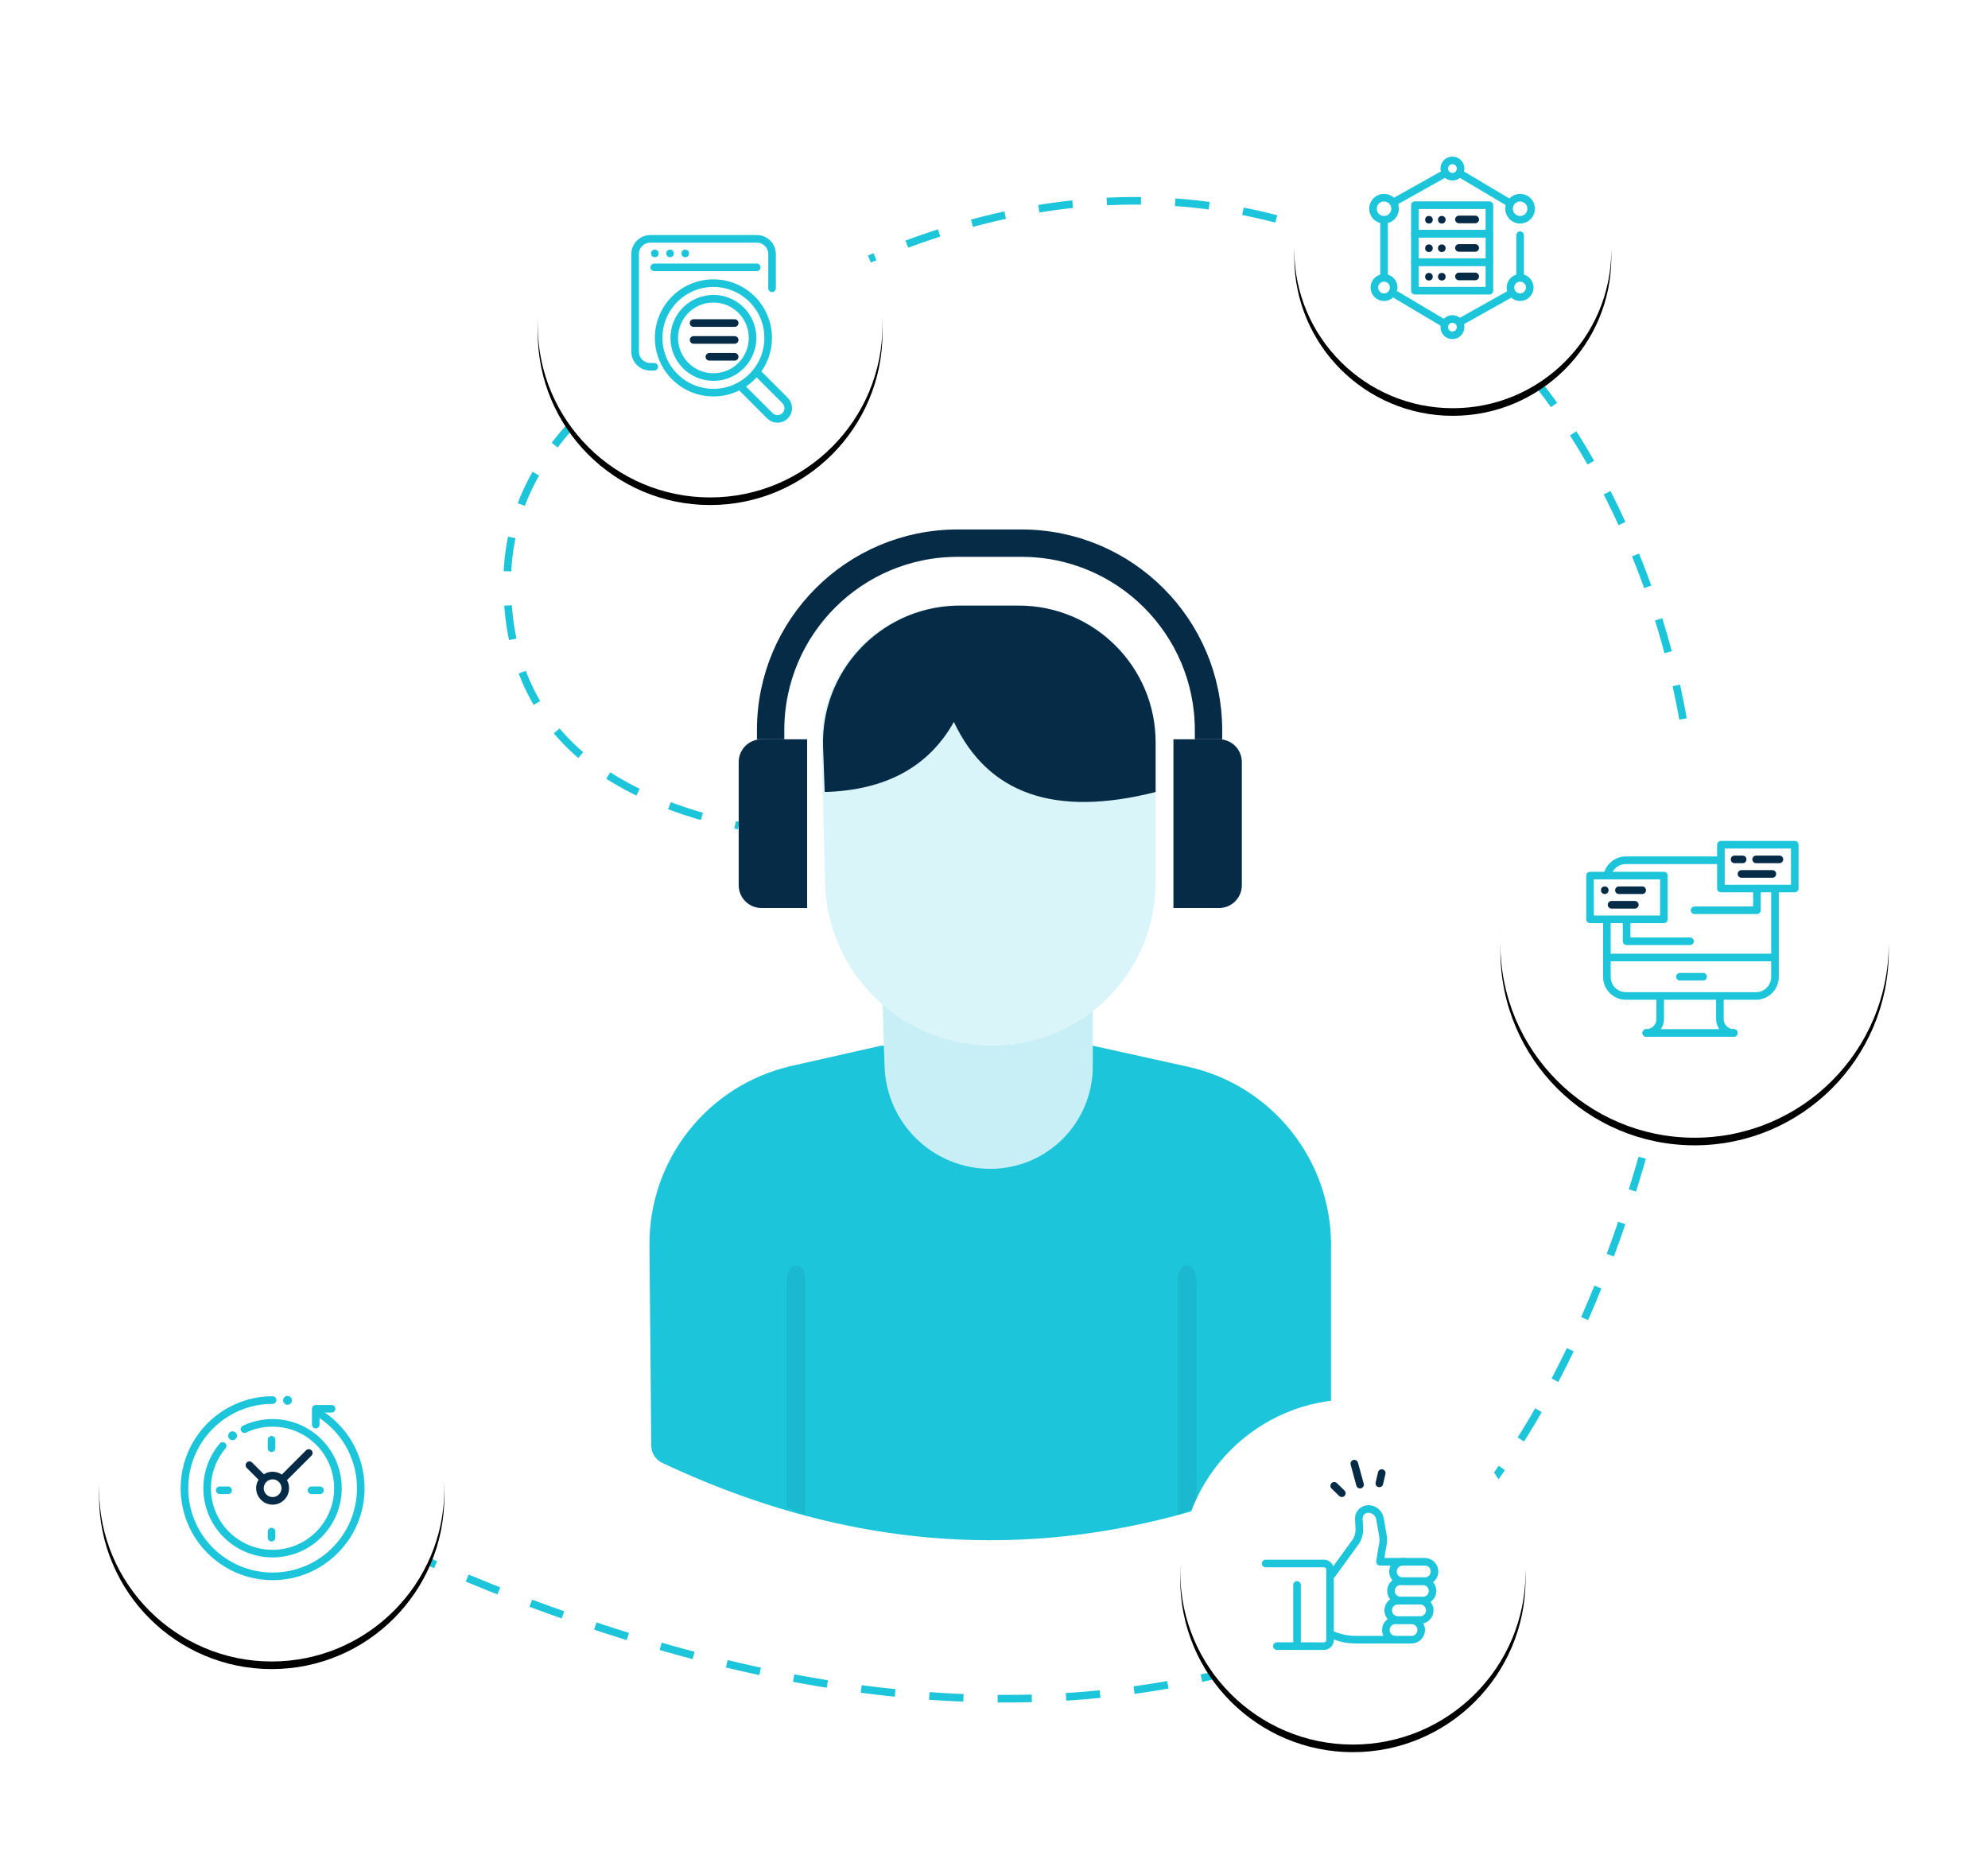 <?xml version="1.0" encoding="UTF-8"?>
<svg width="523px" height="487px" viewBox="0 0 523 487" version="1.1" xmlns="http://www.w3.org/2000/svg" xmlns:xlink="http://www.w3.org/1999/xlink">
    <!-- Generator: Sketch 60.1 (88133) - https://sketch.com -->
    <title>Group 43</title>
    <desc>Created with Sketch.</desc>
    <defs>
        <circle id="path-1" cx="430.306" cy="224.263" r="51.084"></circle>
        <filter x="-40.6%" y="-38.7%" width="181.2%" height="181.2%" filterUnits="objectBoundingBox" id="filter-2">
            <feOffset dx="0" dy="2" in="SourceAlpha" result="shadowOffsetOuter1"></feOffset>
            <feGaussianBlur stdDeviation="13.5" in="shadowOffsetOuter1" result="shadowBlurOuter1"></feGaussianBlur>
            <feColorMatrix values="0 0 0 0 0.114   0 0 0 0 0.773   0 0 0 0 0.859  0 0 0 0.174 0" type="matrix" in="shadowBlurOuter1"></feColorMatrix>
        </filter>
        <circle id="path-3" cx="45.35" cy="45.35" r="45.35"></circle>
        <filter x="-45.8%" y="-43.5%" width="191.5%" height="191.5%" filterUnits="objectBoundingBox" id="filter-4">
            <feOffset dx="0" dy="2" in="SourceAlpha" result="shadowOffsetOuter1"></feOffset>
            <feGaussianBlur stdDeviation="13.5" in="shadowOffsetOuter1" result="shadowBlurOuter1"></feGaussianBlur>
            <feColorMatrix values="0 0 0 0 0.114   0 0 0 0 0.773   0 0 0 0 0.859  0 0 0 0.174 0" type="matrix" in="shadowBlurOuter1"></feColorMatrix>
        </filter>
        <circle id="path-5" cx="45.826" cy="45.826" r="45.418"></circle>
        <filter x="-45.7%" y="-43.5%" width="191.4%" height="191.4%" filterUnits="objectBoundingBox" id="filter-6">
            <feOffset dx="0" dy="2" in="SourceAlpha" result="shadowOffsetOuter1"></feOffset>
            <feGaussianBlur stdDeviation="13.5" in="shadowOffsetOuter1" result="shadowBlurOuter1"></feGaussianBlur>
            <feColorMatrix values="0 0 0 0 0.114   0 0 0 0 0.773   0 0 0 0 0.859  0 0 0 0.174 0" type="matrix" in="shadowBlurOuter1"></feColorMatrix>
        </filter>
        <circle id="path-7" cx="45.418" cy="45.418" r="45.418"></circle>
        <filter x="-45.7%" y="-43.5%" width="191.4%" height="191.4%" filterUnits="objectBoundingBox" id="filter-8">
            <feOffset dx="0" dy="2" in="SourceAlpha" result="shadowOffsetOuter1"></feOffset>
            <feGaussianBlur stdDeviation="13.5" in="shadowOffsetOuter1" result="shadowBlurOuter1"></feGaussianBlur>
            <feColorMatrix values="0 0 0 0 0.114   0 0 0 0 0.773   0 0 0 0 0.859  0 0 0 0.174 0" type="matrix" in="shadowBlurOuter1"></feColorMatrix>
        </filter>
        <circle id="path-9" cx="41.702" cy="41.702" r="41.702"></circle>
        <filter x="-49.8%" y="-47.4%" width="199.5%" height="199.5%" filterUnits="objectBoundingBox" id="filter-10">
            <feOffset dx="0" dy="2" in="SourceAlpha" result="shadowOffsetOuter1"></feOffset>
            <feGaussianBlur stdDeviation="13.5" in="shadowOffsetOuter1" result="shadowBlurOuter1"></feGaussianBlur>
            <feColorMatrix values="0 0 0 0 0.114   0 0 0 0 0.773   0 0 0 0 0.859  0 0 0 0.174 0" type="matrix" in="shadowBlurOuter1"></feColorMatrix>
        </filter>
    </defs>
    <g id="Page-1" stroke="none" stroke-width="1" fill="none" fill-rule="evenodd">
        <g id="Desktop-HD" transform="translate(-905, -2899)">
            <g id="Group-43" transform="translate(920.5, 2923)">
                <path d="M90.879,384.06 C172.302,420.801 244.176,431.507 306.498,416.179 C399.982,393.187 425.543,256.819 429.611,213.544 C435.692,148.846 401.075,72.674 357.25,48.524 C308.491,21.656 255.98,22.285 199.718,50.41 C145.193,69.17 117.93,95.494 117.93,129.381 C117.93,163.267 138.231,184.553 178.834,193.237" id="Path-16" stroke="#1DC5DB" stroke-width="2" stroke-dasharray="9"></path>
                <g id="Group-42" transform="translate(155, 118.91)">
                    <path d="M178.829,157.066 L179.313,209.766 C179.521,232.36 163.944,252.039 141.906,257.025 L118.418,262.338 L118.418,262.338 L62.683,262.338 L37.639,256.802 C15.653,251.942 -1.96194374e-13,232.451 -2.13162821e-13,209.934 L-2.13162821e-13,157.114 C1.62591732e-06,155.172 1.125,153.405 2.886,152.583 C31.973,139.013 60.901,132.227 89.669,132.227 C118.442,132.227 147.207,139.015 175.963,152.591 C177.698,153.41 178.811,155.148 178.829,157.066 Z" id="Path-13-Copy-3" fill="#1DC5DB" transform="translate(89.834, 197.283) rotate(-180) translate(-89.834, -197.283) "></path>
                    <path d="M41.375,194.256 C41.375,191.361 40.269,190.014 38.905,190.014 C37.541,190.014 36.434,191.361 36.434,194.256 L36.434,253.564 L41.375,255.643 L41.375,194.256 Z" id="Path" fill="#062B47" fill-rule="nonzero" opacity="0.08"></path>
                    <path d="M144.273,194.256 C144.273,191.361 143.166,190.014 141.802,190.014 C140.438,190.014 139.332,191.361 139.332,194.256 L139.332,255.643 L144.273,253.761 L144.273,194.256 Z" id="Path-Copy" fill="#062B47" fill-rule="nonzero" opacity="0.082"></path>
                    <path d="M116.986,107.627 L116.986,137.675 C116.986,152.56 104.919,164.627 90.033,164.627 C75.01,164.627 62.698,152.704 62.216,137.688 L61.251,107.627 L61.251,107.627 L116.986,107.627 Z" id="Path-13-Copy-2" fill="#C7EFF5"></path>
                    <path d="M133.518,52.427 L133.518,89.285 C133.518,113.001 114.292,132.227 90.576,132.227 C66.686,132.227 47.153,113.18 46.552,89.298 L45.647,53.333 C45.147,33.457 60.854,16.939 80.73,16.439 C81.032,16.431 81.334,16.427 81.636,16.427 L97.518,16.427 C117.401,16.427 133.518,32.545 133.518,52.427 Z" id="Path-13-Copy" fill="#D9F5F9"></path>
                    <path d="M133.518,52.427 L133.518,65.476 L133.518,65.476 C107.06,72.185 89.369,66.037 80.445,47.033 C73.807,58.878 62.477,65.025 46.457,65.476 L46.04,53.703 C45.335,33.833 60.872,17.154 80.742,16.45 C81.167,16.435 81.592,16.427 82.017,16.427 L97.518,16.427 C117.401,16.427 133.518,32.545 133.518,52.427 Z" id="Path-13" fill="#062B47"></path>
                    <path d="M147.434,51.6 L147.434,49.2 C147.434,22.028 125.407,-4.99149088e-15 98.234,0 L81.434,0 C54.262,4.99149088e-15 32.234,22.028 32.234,49.2 L32.234,51.6 L32.234,51.6" id="Path-14" stroke="#062B47" stroke-width="7.2"></path>
                    <path d="M138.202,51.6 L150.202,51.6 C153.516,51.6 156.202,54.286 156.202,57.6 L156.202,90 C156.202,93.314 153.516,96 150.202,96 L138.202,96 L138.202,96 L138.202,51.6 Z" id="Rectangle" fill="#062B47"></path>
                    <path d="M23.834,51.6 L35.834,51.6 C39.148,51.6 41.834,54.286 41.834,57.6 L41.834,90 C41.834,93.314 39.148,96 35.834,96 L23.834,96 L23.834,96 L23.834,51.6 Z" id="Rectangle-Copy-16" fill="#062B47" transform="translate(32.834, 73.8) rotate(-180) translate(-32.834, -73.8) "></path>
                </g>
                <g id="Oval-Copy-19">
                    <use fill="black" fill-opacity="1" filter="url(#filter-2)" xlink:href="#path-1"></use>
                    <use fill="#FFFFFF" fill-rule="evenodd" xlink:href="#path-1"></use>
                </g>
                <g id="Group-41" transform="translate(402.806, 198.263)">
                    <path d="M48.654,31.31 L48.654,9.079 C48.654,6.318 46.415,4.079 43.654,4.079 L9.432,4.079 C6.671,4.079 4.432,6.318 4.432,9.079 L4.432,34.788 C4.432,37.549 6.671,39.788 9.432,39.788 L43.654,39.788 C46.415,39.788 48.654,37.549 48.654,34.788 L48.654,29.672 L48.654,29.672 L4.432,29.672" id="Path-26" stroke="#1DC5DB" stroke-width="2" stroke-linecap="round" stroke-linejoin="round" fill-rule="nonzero"></path>
                    <path d="M34.162,39.788 L34.162,45.845 C34.162,47.871 35.804,49.514 37.831,49.514 L37.831,49.514 L37.831,49.514" id="Path-15" stroke="#1DC5DB" stroke-width="2" stroke-linecap="round" stroke-linejoin="round"></path>
                    <path d="M14.789,39.788 L14.789,45.845 C14.789,47.871 16.431,49.514 18.457,49.514 L18.457,49.514 L18.457,49.514" id="Path-15-Copy" stroke="#1DC5DB" stroke-width="2" stroke-linecap="round" stroke-linejoin="round" transform="translate(16.623, 44.651) scale(-1, 1) translate(-16.623, -44.651) "></path>
                    <line x1="37.831" y1="49.514" x2="14.789" y2="49.514" id="Line-10" stroke="#1DC5DB" stroke-width="2" stroke-linecap="round"></line>
                    <g id="Group-37" transform="translate(27.424, 0)" stroke-width="2">
                        <rect id="Rectangle-Copy-9" stroke="#1DC5DB" fill="#FFFFFF" stroke-linejoin="round" x="7.007" y="0" width="19.427" height="11.515"></rect>
                        <polyline id="Rectangle-Copy-12" stroke="#1DC5DB" stroke-linecap="round" stroke-linejoin="round" points="16.481 11.53 16.481 17.234 0.076 17.234"></polyline>
                        <line x1="20.544" y1="7.677" x2="12.417" y2="7.677" id="Path-9-Copy-3" stroke="#062B47" stroke-linecap="round"></line>
                        <line x1="12.738" y1="3.846" x2="10.597" y2="3.846" id="Path-9-Copy-4" stroke="#062B47" stroke-linecap="round"></line>
                        <line x1="22.397" y1="3.846" x2="16.273" y2="3.846" id="Path-9-Copy-2" stroke="#062B47" stroke-linecap="round"></line>
                    </g>
                    <g id="Group-39" transform="translate(0, 8.115)">
                        <rect id="Rectangle" stroke="#1DC5DB" stroke-width="2" fill="#FFFFFF" stroke-linejoin="round" x="0" y="0" width="19.427" height="11.515"></rect>
                        <polyline id="Rectangle-Copy-13" stroke="#1DC5DB" stroke-width="2" stroke-linecap="round" stroke-linejoin="round" transform="translate(17.965, 14.429) rotate(-270) translate(-17.965, -14.429) " points="20.817 6.085 20.817 22.773 15.113 22.773"></polyline>
                        <circle id="Oval" fill="#062B47" cx="3.873" cy="3.846" r="1"></circle>
                        <line x1="13.724" y1="3.846" x2="7.601" y2="3.846" id="Path-9" stroke="#062B47" stroke-width="2" stroke-linecap="round"></line>
                        <line x1="11.781" y1="7.677" x2="5.658" y2="7.677" id="Path-9-Copy" stroke="#062B47" stroke-width="2" stroke-linecap="round"></line>
                    </g>
                    <line x1="29.758" y1="34.726" x2="23.641" y2="34.726" id="Path-9-Copy-3" stroke="#1DC5DB" stroke-width="2" stroke-linecap="round"></line>
                </g>
                <g id="Group-40" transform="translate(125.968, 16.179)">
                    <g id="Oval-Copy-23">
                        <use fill="black" fill-opacity="1" filter="url(#filter-4)" xlink:href="#path-3"></use>
                        <use fill="#FFFFFF" fill-rule="evenodd" xlink:href="#path-3"></use>
                    </g>
                    <g id="Group-38" transform="translate(25.617, 22.667)">
                        <path d="M36.025,13.001 L36.025,4 C36.025,1.791 34.235,-4.05812251e-16 32.025,0 L4,0 C1.791,4.05812251e-16 -2.705415e-16,1.791 0,4 L0,29.655 C2.23265109e-15,31.864 1.791,33.655 4,33.655 L5.027,33.655 L5.027,33.655" id="Path-4" stroke="#1DC5DB" stroke-width="2" stroke-linecap="round"></path>
                        <circle id="Oval" fill="#1DC5DB" cx="5.195" cy="3.833" r="1"></circle>
                        <circle id="Oval-Copy-24" fill="#1DC5DB" cx="9.195" cy="3.833" r="1"></circle>
                        <circle id="Oval-Copy-25" fill="#1DC5DB" cx="13.195" cy="3.833" r="1"></circle>
                        <line x1="31.994" y1="7.49" x2="5.027" y2="7.49" id="Path-5" stroke="#1DC5DB" stroke-width="2" stroke-linecap="round"></line>
                        <line x1="26.193" y1="22.154" x2="15.383" y2="22.154" id="Path-5-Copy" stroke="#062B47" stroke-width="2" stroke-linecap="round"></line>
                        <circle id="Oval" stroke="#1DC5DB" stroke-width="2" cx="20.598" cy="26.057" r="14.403"></circle>
                        <circle id="Oval" stroke="#1DC5DB" stroke-width="2" cx="20.598" cy="26.057" r="10.304"></circle>
                        <path d="M37.745,48.424 L37.745,38.393 C37.745,36.828 36.477,35.56 34.912,35.56 C33.348,35.56 32.079,36.828 32.079,38.393 L32.079,48.424 L32.079,48.424" id="Path-7-Copy-3" stroke="#1DC5DB" stroke-width="2" stroke-linecap="round" stroke-linejoin="round" transform="translate(34.912, 41.992) rotate(-225) translate(-34.912, -41.992) "></path>
                        <line x1="26.193" y1="26.593" x2="15.383" y2="26.593" id="Path-5-Copy-2" stroke="#062B47" stroke-width="2" stroke-linecap="round"></line>
                        <line x1="26.193" y1="31.032" x2="19.535" y2="31.032" id="Path-5-Copy-3" stroke="#062B47" stroke-width="2" stroke-linecap="round"></line>
                    </g>
                </g>
                <g id="Group-40-Copy" transform="translate(10.15, 321.91)">
                    <g id="Oval-Copy-23">
                        <use fill="black" fill-opacity="1" filter="url(#filter-6)" xlink:href="#path-5"></use>
                        <use fill="#FFFFFF" fill-rule="evenodd" xlink:href="#path-5"></use>
                    </g>
                    <g id="Group-44" transform="translate(20.788, 21.37)">
                        <path d="M25.28,47.476 C29.668,47.476 33.771,46.258 37.269,44.141 C43.985,40.078 48.474,32.704 48.474,24.282 C48.474,11.473 38.09,1.089 25.28,1.089 C12.471,1.089 2.086,11.473 2.086,24.282 C2.086,32.856 6.739,40.343 13.656,44.357" id="Oval" stroke="#1DC5DB" stroke-width="2" stroke-linecap="round" transform="translate(25.28, 24.282) rotate(-180) translate(-25.28, -24.282) "></path>
                        <circle id="Oval" stroke="#062B47" stroke-width="2" cx="25.28" cy="24.282" r="3.33"></circle>
                        <circle id="Oval-Copy-41" fill="#1DC5DB" cx="14.746" cy="10.486" r="1.165"></circle>
                        <circle id="Oval-Copy-42" fill="#1DC5DB" cx="29.211" cy="1.165" r="1.165"></circle>
                        <path d="M26.694,41.486 C35.536,40.769 42.488,33.366 42.488,24.339 C42.488,14.837 34.786,7.135 25.284,7.135 C15.782,7.135 8.08,14.837 8.08,24.339 C8.08,31.817 12.851,38.181 19.516,40.552" id="Oval" stroke="#1DC5DB" stroke-width="2" stroke-linecap="round" stroke-linejoin="round" transform="translate(25.284, 24.31) rotate(135) translate(-25.284, -24.31) "></path>
                        <line x1="25.001" y1="35.699" x2="25.001" y2="37.298" id="Path-8-Copy-3" stroke="#1DC5DB" stroke-width="2" stroke-linecap="round"></line>
                        <line x1="36.627" y1="23.72" x2="36.627" y2="25.94" id="Path-8-Copy-2" stroke="#1DC5DB" stroke-width="2" stroke-linecap="round" transform="translate(36.627, 24.83) rotate(-270) translate(-36.627, -24.83) "></line>
                        <line x1="12.472" y1="23.72" x2="12.472" y2="25.94" id="Path-8-Copy-3" stroke="#1DC5DB" stroke-width="2" stroke-linecap="round" transform="translate(12.472, 24.83) rotate(-270) translate(-12.472, -24.83) "></line>
                        <polyline id="Path-8-Copy-6" stroke="#1DC5DB" stroke-width="2" stroke-linecap="round" stroke-linejoin="round" points="40.8 3.385 36.627 3.385 36.627 7.558"></polyline>
                        <line x1="25.001" y1="11.543" x2="25.001" y2="13.765" id="Path-8-Copy-2" stroke="#1DC5DB" stroke-width="2" stroke-linecap="round"></line>
                        <line x1="19.177" y1="18.228" x2="22.712" y2="21.763" id="Path-8-Copy-7" stroke="#062B47" stroke-width="2" stroke-linecap="round"></line>
                        <line x1="34.791" y1="15.019" x2="28.046" y2="21.763" id="Path-8-Copy-8" stroke="#062B47" stroke-width="2" stroke-linecap="round"></line>
                    </g>
                </g>
                <g id="Group-36" transform="translate(295, 344.179)">
                    <g id="Oval-Copy-23">
                        <use fill="black" fill-opacity="1" filter="url(#filter-8)" xlink:href="#path-7"></use>
                        <use fill="#FFFFFF" fill-rule="evenodd" xlink:href="#path-7"></use>
                    </g>
                    <g id="Group-35" transform="translate(21.918, 13.402)" stroke-width="2">
                        <path d="M36.599,29.343 L42.426,29.343 C43.836,29.343 44.98,30.486 44.98,31.897 C44.98,33.308 43.836,34.451 42.426,34.451 L36.599,34.451 C35.188,34.451 34.044,33.308 34.044,31.897 C34.044,30.486 35.188,29.343 36.599,29.343 Z" id="Rectangle-2" stroke="#1DC5DB" fill-rule="nonzero" transform="translate(39.512, 31.897) scale(-1, 1) translate(-39.512, -31.897) "></path>
                        <path d="M36.074,34.451 L41.901,34.451 C43.311,34.451 44.455,35.595 44.455,37.005 C44.455,38.416 43.311,39.559 41.901,39.559 L36.074,39.559 C34.663,39.559 33.52,38.416 33.52,37.005 C33.52,35.595 34.663,34.451 36.074,34.451 Z" id="Rectangle-2-Copy" stroke="#1DC5DB" fill-rule="nonzero" transform="translate(38.987, 37.005) scale(-1, 1) translate(-38.987, -37.005) "></path>
                        <path d="M35.341,39.559 L41.168,39.559 C42.579,39.559 43.722,40.703 43.722,42.113 C43.722,43.524 42.579,44.667 41.168,44.667 L35.341,44.667 C33.93,44.667 32.787,43.524 32.787,42.113 C32.787,40.703 33.93,39.559 35.341,39.559 Z" id="Rectangle-2-Copy-2" stroke="#1DC5DB" fill-rule="nonzero" transform="translate(38.254, 42.113) scale(-1, 1) translate(-38.254, -42.113) "></path>
                        <path d="M34.722,44.73 L38.915,44.73 C40.326,44.73 41.469,45.873 41.469,47.284 C41.469,48.694 40.326,49.838 38.915,49.838 L34.722,49.838 C33.311,49.838 32.168,48.694 32.168,47.284 C32.168,45.873 33.311,44.73 34.722,44.73 Z" id="Rectangle-2-Copy-3" stroke="#1DC5DB" fill-rule="nonzero" transform="translate(36.819, 47.284) scale(-1, 1) translate(-36.819, -47.284) "></path>
                        <path d="M17.905,29.333 L24.455,29.333 L23.855,25.511 C23.575,24.49 23.523,23.42 23.704,22.377 L24.455,18.041 C24.714,16.543 26.014,15.449 27.534,15.449 C28.912,15.449 30.03,16.567 30.03,17.945 C30.03,17.989 30.028,18.032 30.026,18.076 L29.898,20.524 C29.834,21.74 30.142,22.946 30.78,23.983 L37.181,32.799 M36.776,48.666 L36.168,48.892 C34.494,49.514 32.723,49.833 30.938,49.833 L20.826,49.833 L20.826,49.833" id="Shape" stroke="#1DC5DB" stroke-linecap="round" stroke-linejoin="round" fill-rule="nonzero" transform="translate(27.543, 32.641) scale(-1, 1) translate(-27.543, -32.641) "></path>
                        <g id="Group-21" transform="translate(24.745, 7.734) rotate(-31) translate(-24.745, -7.734) translate(17.713, 3.516)" fill-rule="nonzero" stroke="#062B47" stroke-linecap="round">
                            <line x1="0.8" y1="5.1" x2="1.748" y2="2.472" id="Line-2-Copy-3" transform="translate(1.274, 3.786) scale(-1, 1) rotate(-5) translate(-1.274, -3.786) "></line>
                            <line x1="8.213" y1="5.726" x2="7.143" y2="0.097" id="Line-2-Copy-5" transform="translate(7.678, 2.911) scale(-1, 1) rotate(-5) translate(-7.678, -2.911) "></line>
                            <line x1="13.278" y1="8.079" x2="11.514" y2="5.913" id="Line-2-Copy-6" transform="translate(12.396, 6.996) scale(-1, 1) rotate(-5) translate(-12.396, -6.996) "></line>
                        </g>
                        <line x1="8.528" y1="51.524" x2="8.528" y2="35.435" id="Line-2-Copy" stroke="#1DC5DB" stroke-linecap="round" fill-rule="nonzero" transform="translate(8.667, 43.389) scale(-1, 1) translate(-8.667, -43.389) "></line>
                        <path d="M0.544,29.795 L15.883,29.795 C16.767,29.795 17.483,30.511 17.483,31.395 L17.483,49.939 C17.483,50.823 16.767,51.539 15.883,51.539 L3.506,51.524" id="Rectangle" stroke="#1DC5DB" stroke-linecap="round" stroke-linejoin="round"></path>
                    </g>
                </g>
                <path d="" id="Fill-46"></path>
                <path d="" id="Fill-47"></path>
                <g id="Group-36" transform="translate(325, 0)">
                    <g id="Oval-Copy-22">
                        <use fill="black" fill-opacity="1" filter="url(#filter-10)" xlink:href="#path-9"></use>
                        <use fill="#FFFFFF" fill-rule="evenodd" xlink:href="#path-9"></use>
                    </g>
                    <g id="Group-35" transform="translate(20.702, 18.202)">
                        <rect id="Rectangle" stroke="#1DC5DB" stroke-width="2" stroke-linejoin="round" x="11.024" y="11.785" width="19.604" height="7.501"></rect>
                        <rect id="Rectangle-Copy-14" stroke="#1DC5DB" stroke-width="2" stroke-linejoin="round" x="11.024" y="19.283" width="19.604" height="7.501"></rect>
                        <rect id="Rectangle-Copy-15" stroke="#1DC5DB" stroke-width="2" stroke-linejoin="round" x="11.024" y="26.781" width="19.604" height="7.501"></rect>
                        <line x1="26.896" y1="15.536" x2="22.612" y2="15.536" id="Path-10" stroke="#062B47" stroke-width="2" stroke-linecap="round" stroke-linejoin="round"></line>
                        <circle id="Oval" fill="#062B47" cx="18.107" cy="15.61" r="1"></circle>
                        <circle id="Oval-Copy-27" fill="#062B47" cx="18.107" cy="23.108" r="1"></circle>
                        <circle id="Oval-Copy-29" fill="#062B47" cx="18.107" cy="30.606" r="1"></circle>
                        <circle id="Oval-Copy-26" fill="#062B47" cx="14.72" cy="15.61" r="1"></circle>
                        <line x1="26.896" y1="23.034" x2="22.612" y2="23.034" id="Path-10-Copy" stroke="#062B47" stroke-width="2" stroke-linecap="round" stroke-linejoin="round"></line>
                        <circle id="Oval-Copy-28" fill="#062B47" cx="14.72" cy="23.108" r="1"></circle>
                        <line x1="26.896" y1="30.531" x2="22.612" y2="30.531" id="Path-10-Copy-2" stroke="#062B47" stroke-width="2" stroke-linecap="round" stroke-linejoin="round"></line>
                        <circle id="Oval-Copy-30" fill="#062B47" cx="14.72" cy="30.606" r="1"></circle>
                        <line x1="36.165" y1="11.349" x2="23.047" y2="3.551" id="Path-11" stroke="#1DC5DB" stroke-width="2"></line>
                        <line x1="18.932" y1="43.02" x2="5.814" y2="35.222" id="Path-11-Copy" stroke="#1DC5DB" stroke-width="2"></line>
                        <line x1="22.714" y1="42.631" x2="36.026" y2="35.17" id="Path-11-Copy-2" stroke="#1DC5DB" stroke-width="2"></line>
                        <line x1="5.436" y1="11.012" x2="18.747" y2="3.551" id="Path-11-Copy-3" stroke="#1DC5DB" stroke-width="2"></line>
                        <line x1="2.907" y1="30.907" x2="2.907" y2="15.488" id="Path-11-Copy-4" stroke="#1DC5DB" stroke-width="2"></line>
                        <line x1="38.707" y1="30.907" x2="38.707" y2="19.685" id="Path-11-Copy-5" stroke="#1DC5DB" stroke-width="2" stroke-linecap="round"></line>
                        <circle id="Oval" stroke="#1DC5DB" stroke-width="2" cx="20.897" cy="43.872" r="2.15"></circle>
                        <circle id="Oval-Copy-35" stroke="#1DC5DB" stroke-width="2" cx="20.897" cy="2.15" r="2.15"></circle>
                        <circle id="Oval-Copy-31" stroke="#1DC5DB" stroke-width="2" cx="2.907" cy="33.45" r="2.543"></circle>
                        <circle id="Oval-Copy-32" stroke="#1DC5DB" stroke-width="2" cx="38.707" cy="33.45" r="2.543"></circle>
                        <circle id="Oval-Copy-33" stroke="#1DC5DB" stroke-width="2" cx="38.707" cy="12.716" r="2.907"></circle>
                        <circle id="Oval-Copy-34" stroke="#1DC5DB" stroke-width="2" cx="2.907" cy="12.716" r="2.907"></circle>
                    </g>
                </g>
            </g>
        </g>
    </g>
</svg>